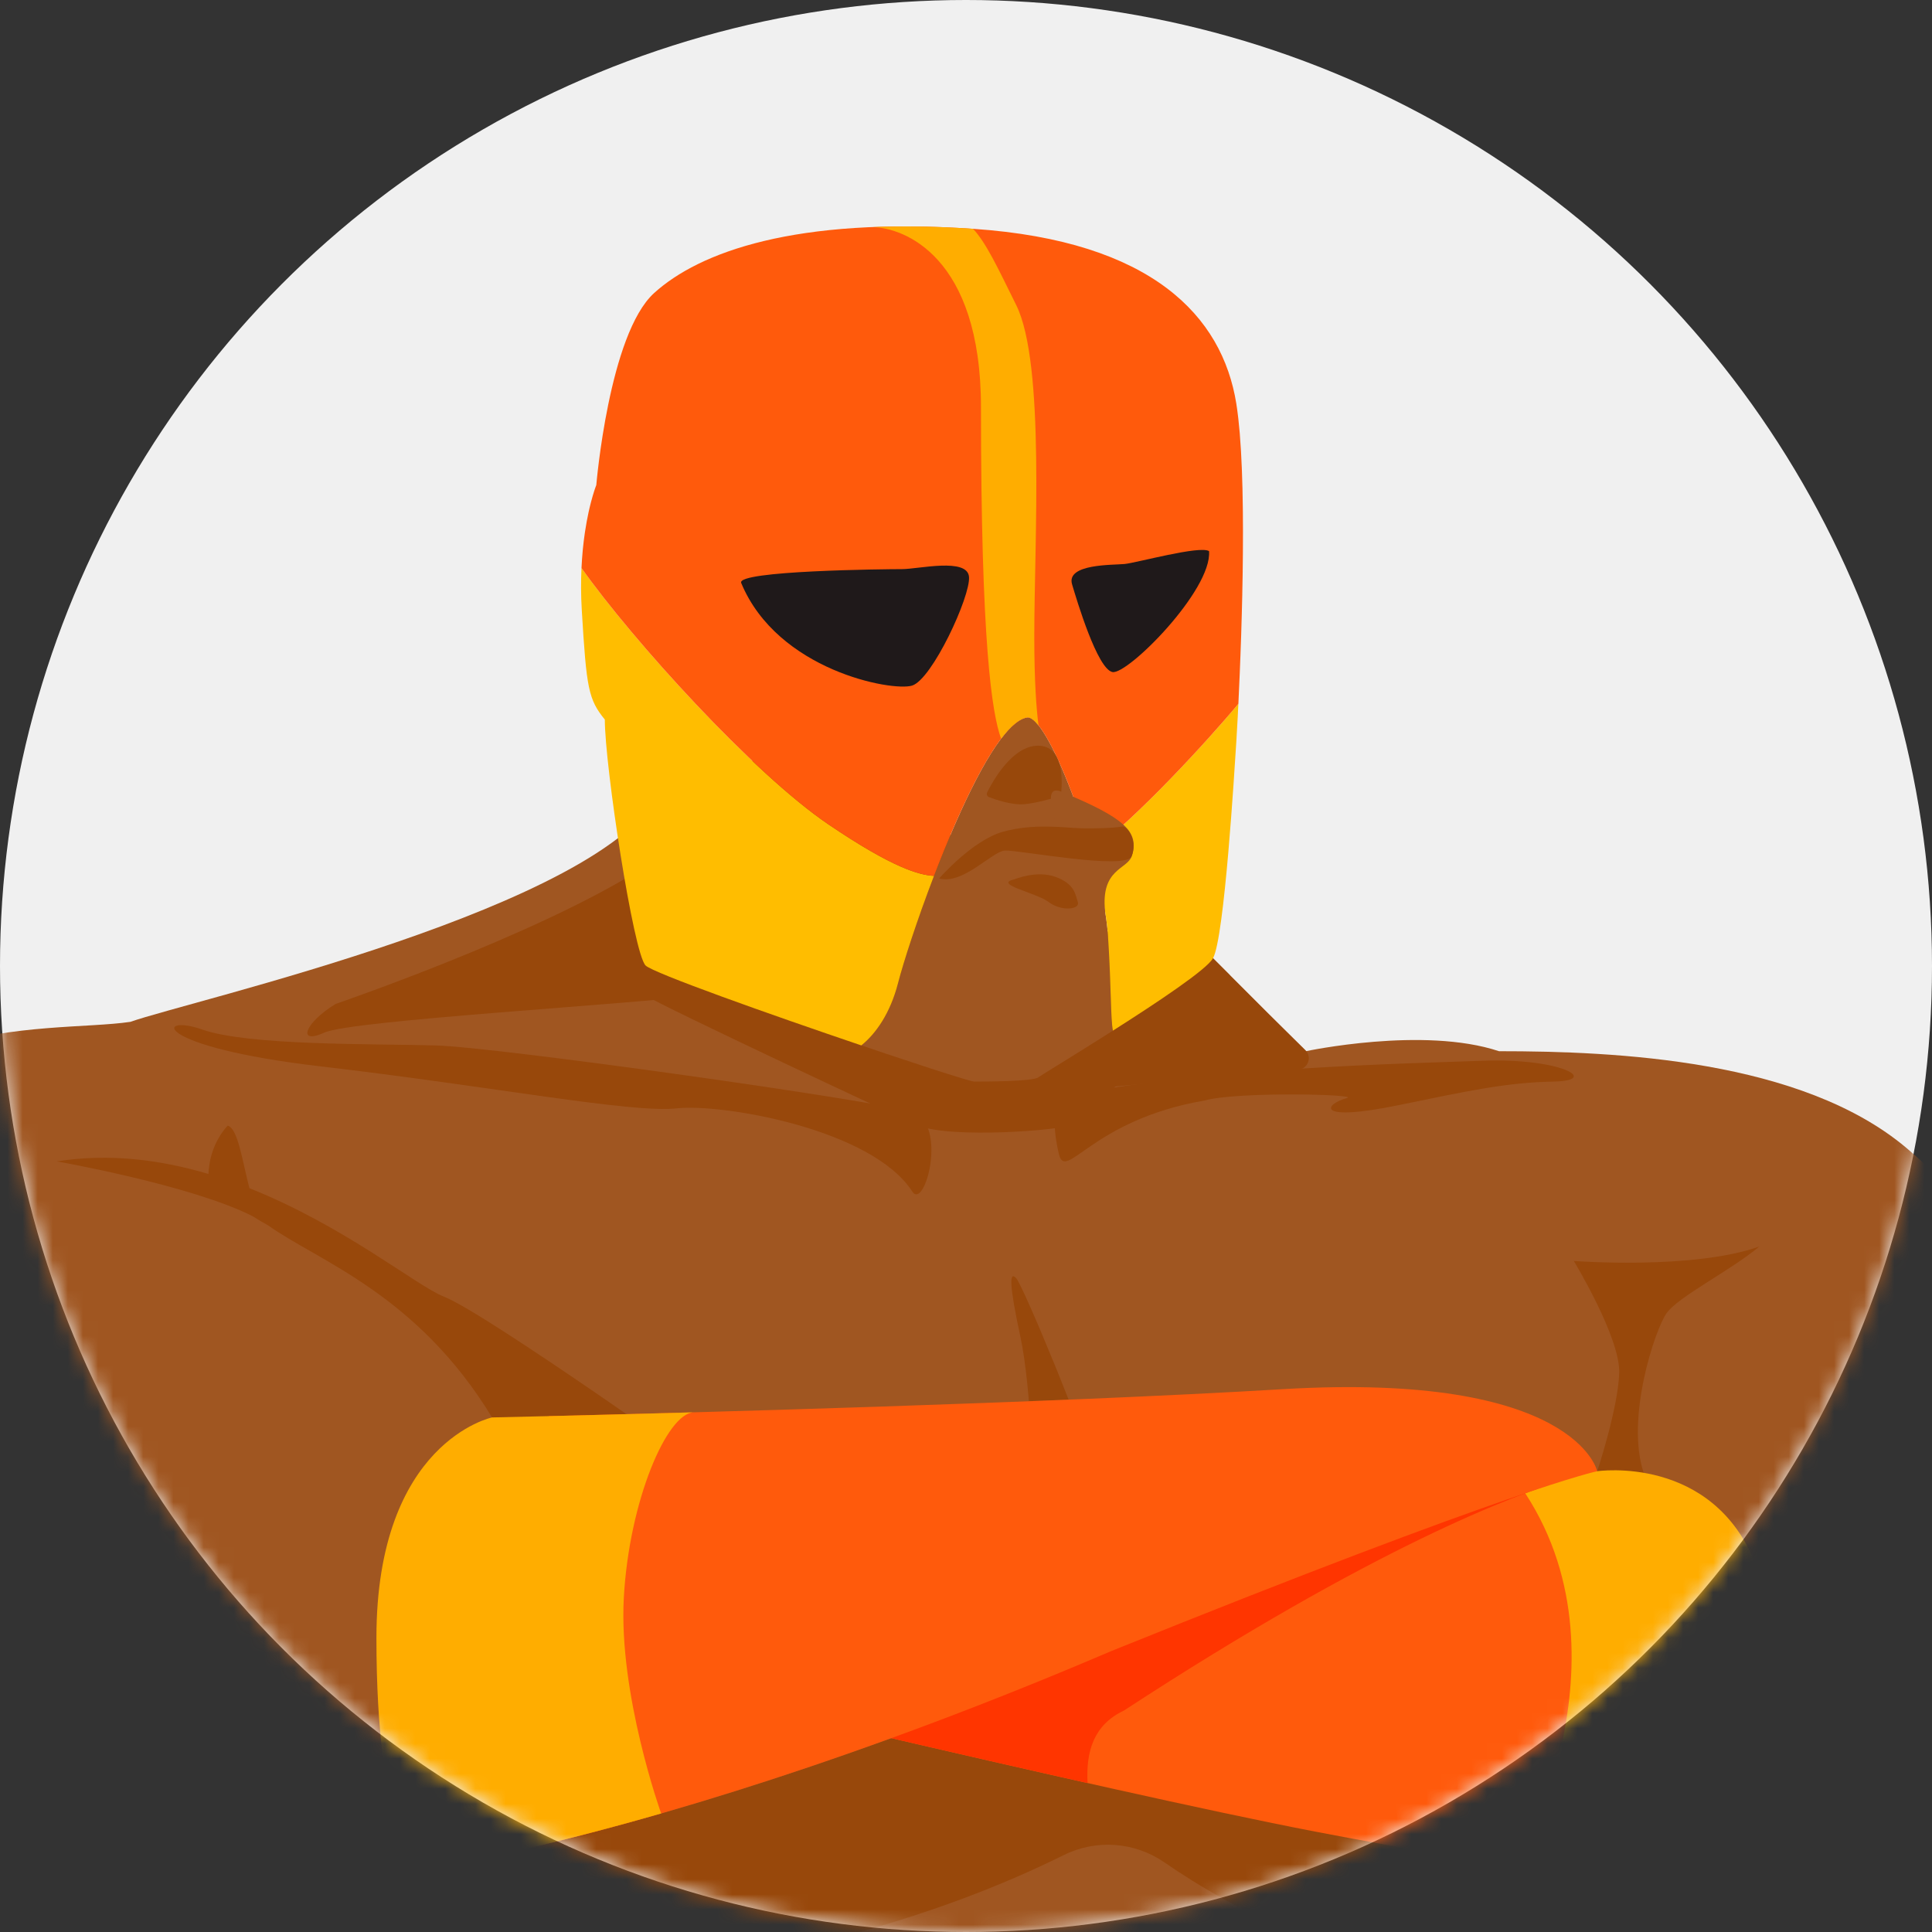 <?xml version="1.0" encoding="UTF-8" standalone="no"?>
<svg width="128px" height="128px" viewBox="0 0 128 128" version="1.1" xmlns="http://www.w3.org/2000/svg" xmlns:xlink="http://www.w3.org/1999/xlink">
    <rect x="0" y="0" width="128" height="128" fill="#333333" stroke="none"/>
    <!-- Generator: Sketch 41.2 (35397) - http://www.bohemiancoding.com/sketch -->
    <title>graphic</title>
    <desc>Created with Sketch.</desc>
    <defs>
        <circle id="path-1" cx="64" cy="64" r="64"></circle>
    </defs>
    <g id="Security-Plugin" stroke="none" stroke-width="1" fill="none" fill-rule="evenodd">
        <g id="Audit-Logging---Disabled---Free-/-Expired" transform="translate(-716, -404)">
            <g id="Logs" transform="translate(390, 313)">
                <g id="graphic" transform="translate(326, 91)">
                    <mask id="mask-2" fill="white">
                        <use xlink:href="#path-1"></use>
                    </mask>
                    <use id="Oval" fill="#F0F0F0" xlink:href="#path-1"></use>
                    <g id="Page-1" mask="url(#mask-2)">
                        <g transform="translate(-53, 15)">
                            <path d="M96.803,37.354 C93.062,45.124 65.538,51.308 61.644,52.699 C56.082,53.532 41.619,51.586 38.004,67.16 C34.388,82.735 37.447,94.693 54.691,102.759 C57.75,110.546 66.094,117.499 68.041,118.333 C69.988,119.167 74.438,128.345 77.497,130.571 C80.557,132.795 81.391,135.854 81.391,135.854 L124.778,141.695 L152.313,132.239 C152.313,132.239 155.928,123.34 155.928,121.114 L155.928,117.221 C155.928,117.221 162.882,109.99 163.994,104.984 C165.106,99.978 125.891,46.024 125.891,46.024 C125.891,46.024 100.545,29.583 96.803,37.354" id="Fill-14" fill="#A05621"></path>
                            <path d="M128.394,43.52 L139.519,54.645 C139.519,54.645 147.307,52.977 152.313,54.645 C160.101,54.645 172.338,55.201 179.291,61.042 C186.244,66.882 191.25,76.06 191.528,90.522 C191.806,104.984 179.847,108.599 176.788,109.99 C173.728,111.38 160.101,109.99 152.313,108.043 C144.525,106.096 120.329,100.256 120.329,100.256 L128.394,43.52 Z" id="Fill-16" fill="#A05621"></path>
                            <path d="M125.716,57.089 L139.027,55.862 C139.664,55.803 139.943,55.026 139.486,54.576 L136.978,52.105 L130.618,45.745 C129.982,46.81 128.881,48.377 127.615,48.998 L125.716,57.089 Z" id="Fill-18" fill="#98480B"></path>
                            <path d="M91.497,95.299 C91.497,95.299 126.219,103.672 140.115,106.344 C154.011,109.016 160.706,109.628 161.801,109.768 C162.897,109.908 190.71,100.643 184.475,83.007 C178.239,65.37 165.947,67.686 165.947,67.686 C165.947,67.686 157.93,71.427 158.821,82.472 C148.488,81.938 113.07,79.266 91.497,95.299" id="Fill-24" fill="#A05621"></path>
                            <path d="M113.438,63.939 C114.274,65.24 115.829,59.42 113.424,58.667 C111.018,57.914 85.972,54.374 81.829,54.261 C77.687,54.148 69.445,54.286 66.388,53.206 C63.331,52.126 62.944,54.336 74.27,55.654 C85.596,56.973 94.823,58.761 97.836,58.432 C100.849,58.102 110.773,59.797 113.438,63.939" id="Fill-28" fill="#98480B"></path>
                            <path d="M123.149,61.436 C123.594,63.38 125.276,59.207 132.804,57.912 C134.975,57.303 143.153,57.501 142.234,57.75 C140.736,58.155 140.072,59.368 145.668,58.218 C150.393,57.245 152.823,56.719 155.93,56.657 C159.038,56.596 156.429,55.089 151.237,55.278 C146.045,55.466 133.411,55.727 123.9,57.548 C122.35,57.845 122.972,60.664 123.149,61.436" id="Fill-30" fill="#98480B"></path>
                            <path d="M121.482,83.937 C121.482,83.937 121.348,77.016 120.609,73.589 C119.87,70.161 119.846,69.154 120.329,69.691 C120.811,70.229 125.044,80.448 125.381,82.294 C125.716,84.139 121.55,85.977 121.482,83.937" id="Fill-32" fill="#98480B"></path>
                            <path d="M54.691,102.759 C54.691,102.759 58.716,111.086 66.041,113.37 C68.057,116.058 71.35,118.007 74.509,117.939 C75.316,119.821 73.77,123.987 79.079,124.458 C84.387,124.928 84.79,125.691 85.395,125.881 C86,126.071 80.759,121.165 79.549,121.165 C78.339,121.165 75.584,119.417 74.979,116.865 C74.374,114.311 72.493,115.813 69.67,114.323 C66.848,112.832 66.646,109.769 66.646,109.769 C66.646,109.769 66.243,107.322 67.049,105.642 C63.555,105.642 54.691,102.759 54.691,102.759" id="Fill-34" fill="#98480B"></path>
                            <path d="M162.603,100.868 L108.58,95.428 L54.691,102.759 C54.691,102.759 60.733,114.378 73.098,116.058 C84.642,117.626 106.321,116.411 123.477,107.904 C125.627,106.838 128.18,107.026 130.152,108.392 C134.501,111.404 143.325,116.274 155.928,117.221 C155.928,117.221 162.882,109.99 163.994,104.984 C164.136,104.343 163.615,102.897 162.603,100.868" id="Fill-36" fill="#98480B"></path>
                            <path d="M98.881,120.918 C102.888,119.912 123.331,111.514 127.477,111.514 C131.622,111.514 144.729,121.618 147.631,122.519 C150.532,123.419 144.91,125.92 140.517,124.82 C136.124,123.719 128.14,114.115 126.329,114.215 C124.518,114.315 112.366,124.919 104.183,125.92 C96.001,126.923 94.855,121.928 98.881,120.918" id="Fill-38" fill="#A05621"></path>
                            <path d="M54.691,102.759 C54.691,102.759 68.253,108.303 72.562,109.372 C76.87,110.441 98.249,106.522 126.575,94.408 C153.477,83.541 158.821,82.472 158.821,82.472 C158.821,82.472 157.395,75.876 137.977,77.037 C118.558,78.197 85.6,78.909 85.6,78.909 C85.6,78.909 79.543,70.536 74.911,67.152 C70.279,63.767 63.509,61.629 63.509,61.629 C63.509,61.629 29.483,78.509 54.691,102.759" id="Fill-40" fill="#A05621"></path>
                            <path d="M158.821,82.472 C158.821,82.472 160.216,78.274 160.277,75.936 C160.338,73.598 157.269,68.542 157.269,68.542 C157.269,68.542 165.154,69.147 169.559,67.586 C167.671,69.171 164.191,70.902 163.414,72.003 C162.637,73.105 160.691,78.995 161.9,82.578 C160.435,86.476 158.821,82.472 158.821,82.472" id="Fill-42" fill="#98480B"></path>
                            <path d="M82.401,70.902 C80.646,70.219 75.803,66.217 69.526,63.722 C69.047,61.904 68.771,59.771 68.085,59.575 C67.077,60.685 66.845,61.985 66.808,62.778 C63.668,61.843 60.261,61.393 56.758,61.944 C56.758,61.944 65.69,63.513 69.751,65.585 C70.092,65.801 70.434,66.006 70.76,66.183 C74.063,68.542 80.618,70.713 85.6,78.909 C89.954,86.162 101.123,83.33 101.123,83.33 C101.123,83.33 85.234,72.003 82.401,70.902" id="Fill-44" fill="#98480B"></path>
                            <path d="M167.194,102.959 C167.194,98.149 157.524,83.897 157.524,83.897 L156.705,82.358 C144.303,81.685 111.783,80.223 91.496,95.299 C91.496,95.299 126.219,103.672 140.115,106.344 C154.01,109.015 160.706,109.628 161.802,109.768 C162.066,109.802 163.896,109.284 166.427,108.232 C166.869,106.381 167.194,104.497 167.194,102.959" id="Fill-46" fill="#FF5A0C"></path>
                            <path d="M158.821,82.472 C158.821,82.472 154.545,82.116 152.942,82.41 C161.9,93.517 153.681,108.365 153.681,108.365 C157.452,109.209 162.212,109.914 166.48,110.281 C170.932,108.874 172.182,96.011 169.332,88.678 C166.481,81.345 158.821,82.472 158.821,82.472" id="Fill-48" fill="#FFAD00"></path>
                            <path d="M156.705,82.358 C144.303,81.686 111.783,80.223 91.497,95.299 C91.497,95.299 109.725,99.694 125.053,103.132 C124.946,101.051 125.44,99.288 127.466,98.327 C144.005,87.524 153.353,84.011 157.008,82.926 L156.705,82.358 Z" id="Fill-50" fill="#FF3500"></path>
                            <path d="M137.977,77.037 C122.546,77.959 98.568,78.598 89.369,78.822 C87.85,81.482 85.523,87.24 86.134,96.902 C86.399,101.085 86.569,104.712 86.678,107.751 C96.44,105.584 110.366,101.34 126.575,94.408 C153.476,83.541 158.821,82.472 158.821,82.472 C158.821,82.472 157.396,75.876 137.977,77.037" id="Fill-52" fill="#FF5A0C"></path>
                            <path d="M77.939,93.517 C77.939,106.395 80.601,108.871 80.652,108.918 C84.81,108.251 90.289,107.024 96.803,105.146 C96.79,105.111 93.974,97.244 94.33,90.845 C94.686,84.432 97.182,78.62 98.967,78.57 C91.118,78.79 85.6,78.909 85.6,78.909 C85.6,78.909 77.939,80.513 77.939,93.517" id="Fill-54" fill="#FFAD00"></path>
                            <path d="M75.237,51.513 C75.237,51.513 88.453,46.992 95.377,42.628 C100.055,39.68 105.755,50.147 100.337,50.848 C94.919,51.551 76.331,52.578 74.488,53.413 C72.643,54.25 73.187,52.764 75.237,51.513" id="Fill-66" fill="#98480B"></path>
                            <path d="M134.201,50.469 C134.292,50.305 134.382,50.001 134.469,49.596 L128.394,43.52 L127.685,48.507 C126.548,46.929 125.891,46.023 125.891,46.023 C125.891,46.023 100.545,29.584 96.803,37.353 C96.244,38.516 95.67,39.247 94.203,40.328 C94.842,44.886 93.547,49.413 95.782,50.958 C96.745,51.623 113.219,59.334 113.835,59.575 C116.088,60.457 123.294,59.864 123.667,59.575 C124.039,59.285 133.422,51.868 134.201,50.469" id="Fill-68" fill="#98480B"></path>
                            <path d="M126.402,46.927 C126.102,42.327 122.601,32.625 121.1,32.525 C118.2,32.825 113.399,46.627 112.499,50.128 C111.982,52.136 111.024,53.491 110.064,54.261 C109.5,54.07 108.922,53.873 108.337,53.672 C113.007,55.272 117.256,56.657 117.547,56.657 C118.194,56.657 121.432,56.657 121.796,56.374 C121.963,56.244 124.24,54.868 126.734,53.284 C126.573,52.513 126.632,50.452 126.402,46.927" id="Fill-70" fill="#A05621"></path>
                            <path d="M107.898,39.626 C102.885,36.228 94.915,27.418 91.525,22.635 C91.486,23.487 91.484,24.424 91.546,25.444 C91.857,30.635 91.987,31.336 93.071,32.674 C93.071,35.733 94.964,48.158 95.773,48.968 C96.265,49.46 103.956,52.192 110.064,54.261 C111.024,53.491 111.983,52.136 112.499,50.127 C112.84,48.801 113.742,45.994 114.888,43.005 C114.885,43.013 114.881,43.021 114.878,43.029 C113.933,42.98 112.184,42.531 107.898,39.626" id="Fill-72" fill="#FFBD00"></path>
                            <path d="M135.046,31.629 C133.026,34.06 128.173,39.349 125.293,41.401 C125.878,43.445 126.305,45.449 126.402,46.927 C126.632,50.452 126.574,52.513 126.734,53.283 C129.69,51.404 132.95,49.232 133.363,48.489 C134.125,47.121 134.787,36.018 134.908,34.157 C134.945,33.599 135.043,31.88 135.137,29.596 C135.107,30.34 135.075,31.025 135.046,31.629" id="Fill-74" fill="#FFBD00"></path>
                            <path d="M135.046,31.629 C135.075,31.025 135.107,30.34 135.137,29.596 C135.138,29.569 135.14,29.543 135.14,29.515 C135.155,29.156 135.17,28.783 135.184,28.399 C135.186,28.361 135.187,28.322 135.188,28.284 C135.203,27.91 135.215,27.527 135.229,27.135 C135.229,27.113 135.23,27.093 135.231,27.073 C135.243,26.682 135.255,26.28 135.266,25.875 C135.269,25.795 135.271,25.715 135.273,25.636 C135.284,25.227 135.294,24.814 135.304,24.396 C135.304,24.38 135.304,24.363 135.304,24.347 C135.313,23.948 135.32,23.546 135.327,23.143 C135.328,23.054 135.33,22.965 135.331,22.876 C135.337,22.468 135.341,22.059 135.345,21.649 C135.346,21.57 135.346,21.491 135.346,21.411 C135.349,21.039 135.35,20.668 135.35,20.299 C135.35,20.232 135.35,20.165 135.35,20.098 C135.349,19.694 135.347,19.293 135.343,18.896 C135.341,18.801 135.34,18.706 135.339,18.611 C135.334,18.207 135.327,17.807 135.318,17.415 C135.318,17.397 135.317,17.382 135.317,17.364 C135.307,16.987 135.295,16.619 135.282,16.256 C135.279,16.17 135.276,16.083 135.272,15.997 C135.258,15.633 135.24,15.276 135.221,14.931 C135.217,14.868 135.213,14.807 135.209,14.744 C135.19,14.431 135.169,14.127 135.146,13.833 C135.141,13.779 135.137,13.724 135.134,13.671 C135.107,13.352 135.077,13.049 135.044,12.758 C135.037,12.695 135.029,12.632 135.022,12.57 C134.987,12.277 134.95,11.995 134.908,11.736 C133.977,5.949 129.324,0.972 117.506,0.162 C105.689,-0.647 99.335,1.7 96.34,4.412 C93.345,7.123 92.506,17.139 92.506,17.139 L92.495,17.166 C92.493,17.173 92.487,17.187 92.484,17.197 C92.479,17.211 92.471,17.23 92.464,17.25 C92.457,17.27 92.448,17.295 92.439,17.32 C92.433,17.339 92.425,17.362 92.417,17.384 C92.405,17.421 92.392,17.457 92.378,17.5 C92.374,17.513 92.368,17.53 92.364,17.544 C92.309,17.713 92.243,17.935 92.171,18.206 C92.165,18.227 92.16,18.248 92.154,18.27 C92.131,18.358 92.107,18.451 92.084,18.549 C92.078,18.573 92.072,18.599 92.066,18.623 C92.041,18.729 92.016,18.837 91.991,18.953 L91.991,18.954 C91.91,19.327 91.83,19.755 91.758,20.233 C91.752,20.269 91.748,20.305 91.742,20.342 C91.722,20.478 91.703,20.621 91.685,20.766 C91.678,20.818 91.672,20.871 91.666,20.924 C91.648,21.07 91.631,21.219 91.616,21.374 C91.612,21.418 91.608,21.464 91.604,21.508 C91.572,21.858 91.545,22.225 91.527,22.612 C91.526,22.619 91.525,22.627 91.525,22.635 C94.915,27.417 102.884,36.227 107.898,39.626 C112.184,42.531 113.933,42.98 114.879,43.029 C114.882,43.021 114.885,43.012 114.888,43.005 C114.992,42.733 115.098,42.459 115.206,42.186 C115.234,42.115 115.263,42.045 115.29,41.974 C115.378,41.753 115.468,41.532 115.557,41.31 C115.588,41.234 115.62,41.158 115.651,41.082 C115.748,40.847 115.845,40.612 115.944,40.378 C115.966,40.325 115.989,40.271 116.011,40.217 C116.135,39.927 116.259,39.64 116.385,39.354 C116.394,39.334 116.404,39.314 116.412,39.293 C116.525,39.039 116.638,38.789 116.752,38.541 C116.788,38.464 116.823,38.389 116.859,38.313 C116.949,38.119 117.04,37.928 117.13,37.74 C117.17,37.657 117.21,37.574 117.25,37.493 C117.344,37.299 117.439,37.111 117.534,36.924 C117.567,36.861 117.598,36.797 117.63,36.735 C117.758,36.488 117.885,36.248 118.012,36.017 C118.024,35.995 118.036,35.975 118.048,35.954 C118.161,35.749 118.275,35.552 118.387,35.361 C118.427,35.295 118.465,35.231 118.504,35.166 C118.591,35.023 118.679,34.883 118.765,34.749 C118.808,34.682 118.851,34.616 118.894,34.551 C118.981,34.419 119.068,34.295 119.155,34.174 C119.192,34.122 119.229,34.068 119.265,34.018 C119.387,33.854 119.509,33.699 119.628,33.559 C119.637,33.548 119.646,33.541 119.655,33.53 C119.765,33.403 119.874,33.287 119.981,33.181 C120.018,33.145 120.055,33.115 120.092,33.081 C120.172,33.008 120.251,32.941 120.33,32.881 C120.37,32.851 120.409,32.823 120.448,32.796 C120.526,32.744 120.603,32.701 120.679,32.663 C120.714,32.646 120.749,32.625 120.783,32.612 C120.891,32.568 120.998,32.536 121.101,32.525 C121.158,32.529 121.219,32.551 121.281,32.582 C121.3,32.591 121.319,32.603 121.337,32.614 C121.386,32.643 121.436,32.679 121.488,32.724 C121.506,32.739 121.524,32.753 121.543,32.77 C121.611,32.834 121.683,32.907 121.755,32.994 C121.764,33.005 121.774,33.019 121.783,33.029 C121.848,33.109 121.915,33.199 121.984,33.295 C122.006,33.327 122.027,33.359 122.049,33.392 C122.112,33.484 122.176,33.584 122.239,33.688 C122.257,33.716 122.274,33.742 122.291,33.771 C122.373,33.908 122.456,34.054 122.541,34.21 C122.552,34.232 122.566,34.257 122.577,34.28 C122.651,34.417 122.726,34.562 122.8,34.711 C122.82,34.752 122.841,34.792 122.861,34.833 C122.94,34.995 123.02,35.162 123.099,35.336 C123.107,35.352 123.114,35.365 123.121,35.381 C123.212,35.58 123.304,35.788 123.396,36.002 C123.405,36.023 123.414,36.045 123.424,36.067 C123.506,36.259 123.588,36.458 123.671,36.661 C123.684,36.693 123.697,36.725 123.71,36.757 C123.895,37.217 124.078,37.697 124.257,38.193 C124.26,38.202 124.263,38.212 124.267,38.222 C124.355,38.466 124.442,38.712 124.527,38.962 C124.531,38.975 124.535,38.987 124.54,39 C124.718,39.52 124.889,40.05 125.051,40.583 C125.053,40.59 125.056,40.597 125.058,40.604 C125.139,40.87 125.217,41.136 125.293,41.401 C128.173,39.349 133.026,34.06 135.046,31.629" id="Fill-76" fill="#FF5A0C"></path>
                            <path d="M102.106,23.623 C101.764,22.8 111.689,22.706 112.765,22.706 C113.841,22.706 117.1,21.923 117.2,23.223 C117.3,24.523 114.748,30.025 113.424,30.424 C112.099,30.825 104.515,29.424 102.106,23.623" id="Fill-78" fill="#1F191A"></path>
                            <path d="M124.028,23.716 C124.346,24.788 125.702,29.324 126.702,29.525 C127.702,29.724 133.303,24.107 133.103,21.515 C132.503,21.123 128.308,22.288 127.508,22.366 C126.708,22.444 123.621,22.345 124.028,23.716" id="Fill-80" fill="#1F191A"></path>
                            <path d="M120.328,5.214 C119.101,2.736 118.345,1.1 117.469,0.161 C115.027,-0.006 112.83,-0.031 110.836,0.049 C112.839,0.091 117.992,1.927 117.992,11.983 C117.992,27.638 118.718,32.265 119.326,33.942 C119.958,33.109 120.562,32.581 121.1,32.525 C121.303,32.538 121.543,32.733 121.806,33.061 C121.663,31.975 121.524,30.149 121.524,27.131 C121.524,20.93 122.253,9.099 120.328,5.214" id="Fill-82" fill="#FFAD00"></path>
                            <path d="M118.527,37.812 C118.399,37.763 118.342,37.618 118.403,37.496 C118.773,36.751 120.071,34.404 121.776,34.404 C123.449,34.404 123.386,36.662 123.312,37.451 C123.297,37.617 123.187,37.752 123.029,37.801 C122.573,37.941 121.588,38.223 120.819,38.283 C120.032,38.343 118.985,37.987 118.527,37.812" id="Fill-84" fill="#98480B"></path>
                            <path d="M123.074,40.274 C122.945,39.325 121.994,36.905 123.313,37.451 C127.485,39.178 128.525,40.099 127.972,41.736 C127.677,42.607 125.915,42.553 126.215,45.374 C126.339,46.546 123.225,41.38 123.074,40.274" id="Fill-86" fill="#A05621"></path>
                            <path d="M115.222,43.2 C115.222,43.2 117.42,40.67 119.45,40.105 C121.481,39.538 123.512,39.838 124.544,39.872 C125.575,39.905 126.873,39.853 127.306,39.763 C127.739,39.672 128.372,40.804 127.972,41.736 C127.573,42.668 120.449,41.302 119.583,41.352 C118.718,41.403 116.821,43.633 115.222,43.2" id="Fill-88" fill="#98480B"></path>
                            <path d="M120.216,43.256 C120.216,43.256 121.673,42.634 122.942,43.1 C124.211,43.567 124.243,44.265 124.41,44.764 C124.576,45.264 123.311,45.397 122.479,44.764 C121.647,44.132 118.746,43.579 120.216,43.256" id="Fill-90" fill="#98480B"></path>
                        </g>
                    </g>
                </g>
            </g>
        </g>
    </g>
</svg>